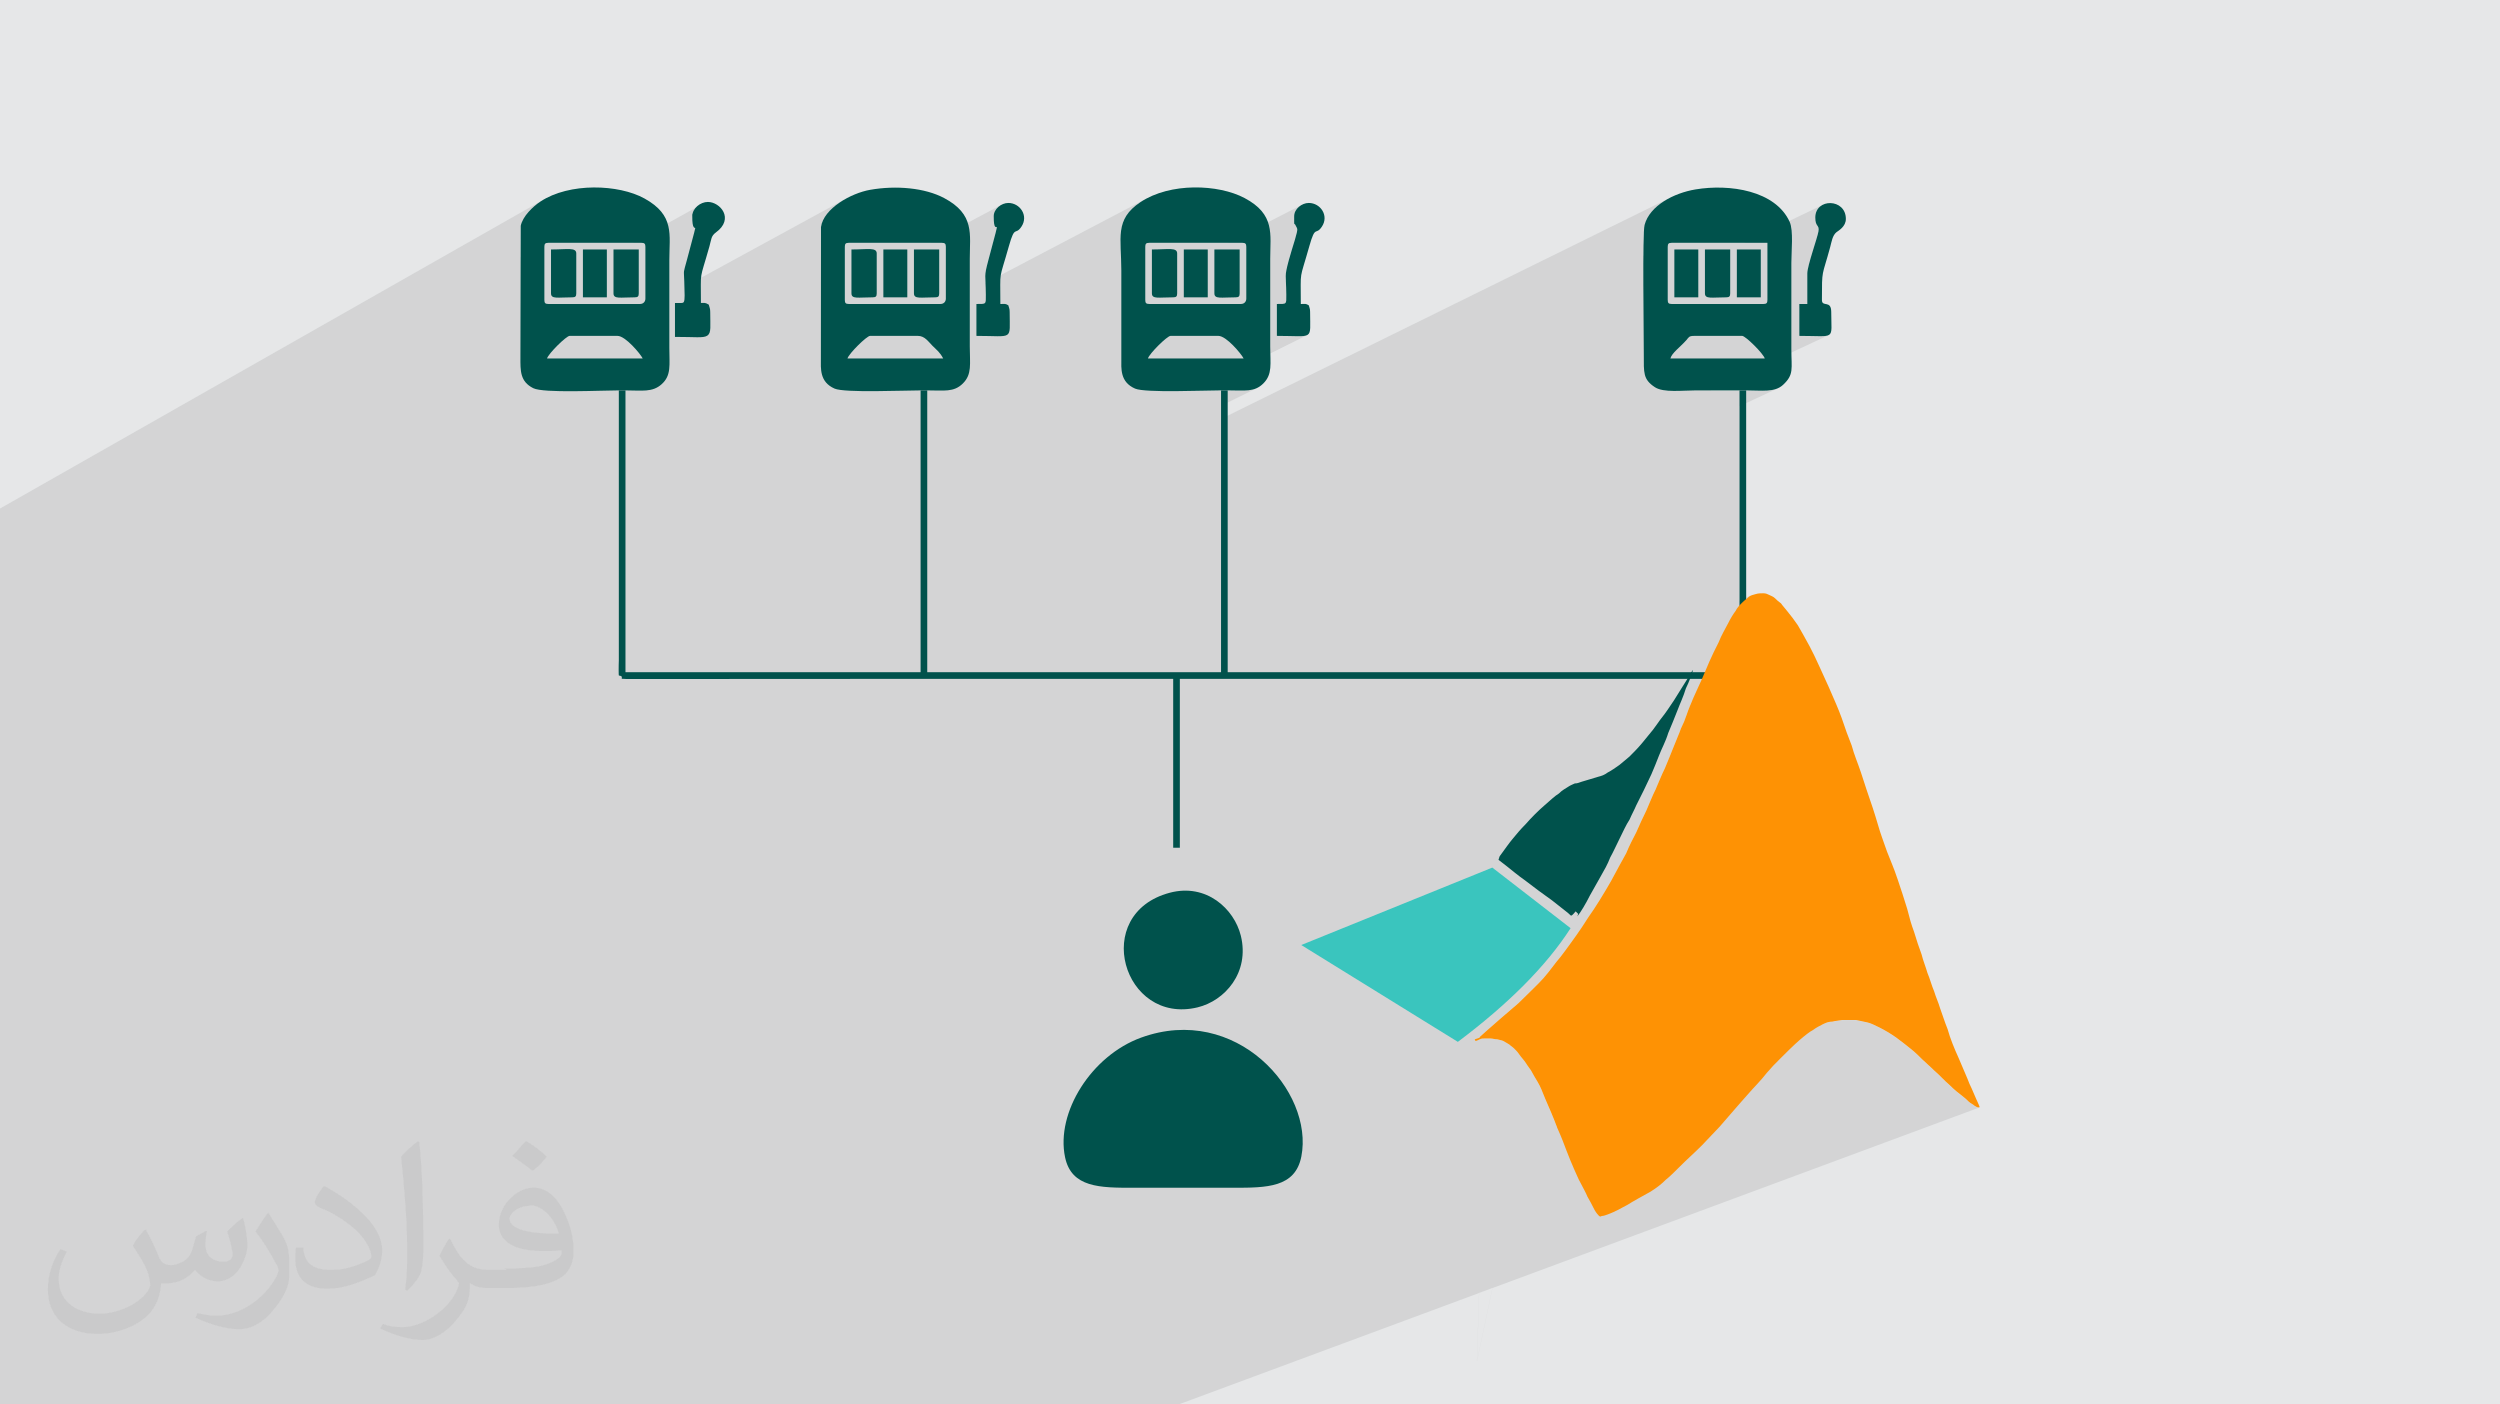 <?xml version="1.0" encoding="UTF-8"?>
<!DOCTYPE svg PUBLIC "-//W3C//DTD SVG 1.1//EN" "http://www.w3.org/Graphics/SVG/1.1/DTD/svg11.dtd">
<!-- Creator: CorelDRAW -->
<svg xmlns="http://www.w3.org/2000/svg" xml:space="preserve" width="3.709in" height="2.083in" version="1.1" style="shape-rendering:geometricPrecision; text-rendering:geometricPrecision; image-rendering:optimizeQuality; fill-rule:evenodd; clip-rule:evenodd"
viewBox="0 0 3709.33 2083.19"
 xmlns:xlink="http://www.w3.org/1999/xlink"
 xmlns:xodm="http://www.corel.com/coreldraw/odm/2003">
 <defs>
  <style type="text/css">
   <![CDATA[
    .str0 {stroke:#00524C;stroke-width:3;stroke-miterlimit:2.613}
    .fil3 {fill:#00524C}
    .fil4 {fill:#3AC5BE}
    .fil0 {fill:#E6E7E8}
    .fil5 {fill:#FE9204}
    .fil2 {fill:#373435;fill-opacity:0.031}
    .fil1 {fill:#373435;fill-opacity:0.102}
   ]]>
  </style>
 </defs>
 <g id="Layer_x0020_1">
  <polygon class="fil0" points="-0,0 3709.33,0 3709.33,2083.19 -0,2083.19 "/>
  <path class="fil1" d="M3709.33 1350.95l0 732.24m0 -545.23l0 545.23 0 -545.23zm-3709.33 -59.99l0 -8.46 0 -7.22 0 -0.09 0 -10.16 0 -0.56 0 -6.96 0 -5.8 0 -17.18 0 -12.64 0 -1.1 0 -3.09 0 -5.54 0 -16.24 0 -4.15 0 -1.42 0 -0.22 0 -2.7 0 -2.99 0 -1.09 0 -12.82 0 -4.99 0 -0.77 0 -12.4 0 -0.23 0 -1.96 0 -1.28 0 -4.47 0 -1.11 0 -11.56 0 -4.93 0 -2.33 0 -5.2 0 -0.03 0 -1.89 0 -7.37 0 -0.39 0 -8.78 0 -4.47 0 -6.59 0 -7.53 0 -6.44 0 -5.8 0 -1.1 0 -5.88 0 -4.3 0 -1.15 0 -11.89 0 -10.19 0 -9.29 0 -2.83 0 -1.72 0 -5.52 0 -14.88 0 -0.53 0 -2.56 0 -4.24 0 -3.44 0 -0.27 0 -4.06 0 -0.05 0 -1.2 0 -11.95 0 -7.28 0 -0.62 0 -10.21 0 -0.31 0 -5.45 0 -6.19 0 -1.22 0 -15.22 0 -4.91 0 -1.68 0 -1.37 0 -8.09 0 -1.68 0 -0.99 0 -17.96 0 -3.47 0 -1.37 0 -11.28 0 -9.9 0 -4.65 0 -6.01 0 -0.31 0 -0.94 0 -33.06 0 -4.09 0 -2.4 0 -2.44 0 -0.1 0 -16.91 0 -6.83 0 -1.63 0 -4.35 0 -5.8 0 -0.34 0 -2.24 0 -1.32 0 -3.91 0 -6.99 0 -9.93 0 -0.45 0 -17.53 0 -6.68 0 -1.35 0 -13.68 0 -5.46 0 -2.46 0 -0.48 0 -6.71 0 -5.32 0 -23.22 0 -24.44 0 -11.17 0 -1.39 0 -43.38 0 -18.05 0 -0.22 805.87 -457.99 -4.13 2.58 -4.31 3.07 -4.51 3.65 -4.51 4.16 -4.32 4.57 -3.93 4.88 -3.35 5.11 -2.57 5.25 -1.6 5.3 -0.11 46.79 37.21 -20.92 1.03 -0.39 1.28 -0.22 1.56 -0.07 124.85 0 100.44 -55.81 -3.32 2.41 -2.83 2.92 -2.2 3.35 -1.43 3.7 -0.51 3.98 0.16 6.4 0.42 4.44 0.61 2.82 0.72 1.57 0.76 0.67 0.72 0.12 0.61 -0.08 0.42 0.09 0.16 0.6 -0.17 1.47 -0.59 2.7 -1.07 4.28 -1.63 6.21 -2.27 8.5 -2.98 11.15 -3.76 14.15 -1.83 6.74 -1.28 4.57 -0.8 3.08 -0.42 2.28 -0.13 2.16 0.08 2.72 0.2 3.97 0.23 5.91 0.23 7.4 239.53 -130.74 -5.69 3.24 -5.46 3.51 -5.18 3.78 -4.81 4.02 -4.38 4.25 -3.87 4.45 -3.3 4.65 -2.65 4.81 -1.92 4.96 -1.13 5.09 -0.04 44.37 37.42 -20.2 1.02 -0.39 1.28 -0.22 1.56 -0.07 120.81 0 104.49 -55.81 -3.32 2.41 -2.83 2.92 -2.2 3.35 -1.43 3.7 -0.51 3.98 0.16 6.4 0.42 4.44 0.61 2.82 0.72 1.57 0.76 0.67 0.72 0.12 0.61 -0.08 0.42 0.09 0.16 0.6 -0.18 1.47 -0.59 2.7 -1.07 4.28 -1.63 6.21 -2.26 8.5 -0.19 0.7 33.11 -17.54 1.8 -0.79 2.02 -0.87 -37.03 19.61 -2.69 10.04 -3.76 14.15 -1.2 4.59 -0.98 3.92 -0.79 3.35 -0.61 2.88 -0.45 2.53 -0.31 2.28 -0.19 2.13 -0.08 2.08 0 2.15 0.07 2.31 0.12 2.58 0.15 2.96 0.02 0.32 238.5 -125.23 -4.38 2.48 -4.24 2.67 -6.72 4.86 -5.65 4.93 -4.67 5.03 -3.78 5.15 -2.97 5.3 -2.26 5.49 -1.62 5.69 -1.08 5.94 -0.63 6.2 -0.26 6.49 0.02 6.82 0.21 7.17 0.32 7.55 0.18 4.22 38.08 -19.78 1.03 -0.39 1.28 -0.22 1.56 -0.07 116.76 0 108.54 -55.81 -3.32 2.41 -2.83 2.92 -2.2 3.35 -1.43 3.7 -0.51 3.98 -0 5.5 0 3.4 0.06 1.82 0.13 0.74 0.24 0.16 0.4 0.09 0.58 0.54 0.8 1.48 0.88 1.79 0.74 1.32 0.53 1.2 0.24 1.44 -0.12 2.04 -0.56 2.97 -1.08 4.27 -1.68 5.92 -1.17 3.96 -0.18 0.59 31.95 -16.29 1.8 -0.79 2.02 -0.87 -35.86 18.29 -0.89 2.93 -1.17 3.77 -1.15 3.73 -1.14 3.71 -1.12 3.73 -1.09 3.78 -1.06 3.86 -1.2 4.59 -0.98 3.92 -0.79 3.35 -0.61 2.88 -0.44 2.53 -0.31 2.28 -0.19 2.13 -0.08 2.08 0.01 2.15 0.07 2.31 0.12 2.58 0.15 2.96 0.16 3.44 0.15 4.03 0.12 4.72 0.07 5.52 0.04 4.73 -0.1 3.49 -0.42 2.44 -0.93 1.57 -1.63 0.9 -10.94 5.5 0 42.35 9.76 0.07 8.41 0.17 7.14 0.18 5.98 0.1 4.92 -0.06 3.96 -0.31 3.11 -0.65 2.35 -1.07 -167.14 83.18 1.19 -0.02 4.7 -0.1 4.56 -0.1 4.39 -0.09 4.19 -0.09 3.97 -0.09 3.73 -0.07 3.45 -0.06 3.16 -0.05 2.84 -0.03 2.49 -0.01 9.86 0 4.56 0.03 4.33 0.07 4.11 0.09 3.91 0.08 3.71 0.04 3.54 -0.04 3.37 -0.13 3.22 -0.26 3.09 -0.42 2.97 -0.6 2.86 -0.82 2.77 -1.06 -52.3 25.85 0 19.41 667.96 -328.97 -5.59 2.92 -5.35 3.2 -5.07 3.48 -4.74 3.74 -4.36 4.02 -3.93 4.28 -3.46 4.54 -2.94 4.8 -2.38 5.05 -1.76 5.3 -0.3 1.56 -0.27 2.3 -0.23 2.98 -0.21 3.63 -0.18 4.23 -0.16 4.79 -0.13 5.3 -0.11 5.76 -0.09 6.19 -0.07 6.56 -0.02 2.47 38.17 -18.59 1.03 -0.39 1.28 -0.22 1.56 -0.07 107.2 0 116.35 -56.19 -3.43 2.33 -2.91 3.04 -2.24 3.74 -1.44 4.44 -0.51 5.15 0.27 4.61 0.71 3.25 0.97 2.28 1.06 1.69 0.98 1.49 0.73 1.68 0.3 2.27 -0.29 3.24 -0.47 2.25 -0.73 2.88 -0.96 3.43 -1.15 3.88 -1.29 4.24 -1.39 4.52 -1.45 4.71 -1.48 4.81 -1.45 4.83 -1.4 4.75 -1.29 4.59 -1.15 4.34 -0.96 4 -0.74 3.58 -0.48 3.07 -0.17 2.47 0 45.37 -11.83 5.59 0 41.75 9.63 0.07 8.26 0.16 6.98 0.16 5.82 0.08 4.76 -0.09 3.8 -0.33 2.94 -0.67 -174.33 81.48 2.7 0 4.07 0 4.07 0 4.07 0 4.07 0 4.07 0 4.07 0 4.07 0 4.07 0 4.07 0 4.07 0 9.86 0 4.29 0.04 4.19 0.09 4.09 0.12 3.98 0.11 3.87 0.09 3.76 0.03 3.65 -0.05 3.53 -0.17 3.41 -0.3 3.28 -0.46 3.15 -0.66 3.01 -0.87 2.87 -1.13 -56.93 26.41 0 288.59 16.69 -7.36 -1.26 0.63 -1.35 0.82 -0.98 0.96 -1.09 0.96 -1.18 0.99 -1.26 1.03 -1.31 1.08 -1.36 1.16 -1.39 1.25 -1.41 1.35 -1.4 1.41 -1.39 1.42 -1.31 1.4 0 99.22 -22.81 9.87 5.06 0 8.11 0.12 5.7 0.19 9.85 -4.26 1.65 -0.37 1.16 0.07 0.75 -0.04 -10.86 4.69 1.47 0.06 2.45 -0.03 1.39 -0.33 -74.1 31.98 -0.96 2.24 -1.36 3.23 -1.31 3.19 -1.25 3.13 -1.18 3.06 -1.09 2.97 -0.98 2.87 -0.93 2.76 -0.95 2.67 -0.99 2.61 -1.04 2.58 -1.09 2.57 -1.17 2.61 -1.26 2.67 -1.35 2.76 -0.98 2.82 -1.09 2.85 -1.18 2.9 -1.26 2.99 -1.31 3.11 -1.36 3.25 -1.39 3.43 -1.41 3.63 -1.46 3.8 -1.56 3.92 -1.65 4.04 -1.72 4.15 -1.78 4.27 -1.82 4.39 -1.86 4.5 -1.88 4.61 -1.83 3.77 -1.74 3.78 -1.68 3.8 -1.64 3.84 -1.64 3.9 -1.67 3.97 -1.72 4.06 -1.8 4.16 -1.83 3.74 -1.74 3.76 -1.68 3.79 -1.65 3.83 -1.64 3.89 -1.67 3.96 -1.72 4.06 -1.8 4.16 -1.89 3.8 -1.89 3.9 -1.88 3.99 -1.88 4.07 -1.87 4.13 -1.87 4.17 -1.87 4.2 -1.86 4.22 -1.88 3.69 -1.87 3.64 -1.87 3.64 -1.87 3.7 -1.87 3.81 -1.87 3.99 -1.87 4.22 -1.88 4.5 -2.34 4.23 -2.39 4.32 -2.49 4.5 -2.62 4.76 -2.8 5.11 -3.02 5.55 -3.27 6.08 -3.57 6.69 -1.91 3.33 -1.99 3.43 -2.06 3.51 -2.11 3.56 -2.15 3.6 -2.19 3.62 -2.2 3.61 -2.22 3.59 -2.22 3.55 -2.2 3.48 -2.19 3.4 -2.15 3.29 -2.11 3.17 -2.06 3.02 -1.99 2.86 -1.91 2.67 -3.02 4.71 -2.54 3.95 -2.19 3.37 -1.95 2.96 -1.83 2.72 -1.83 2.67 -1.94 2.79 -2.18 3.08 -2.47 3.43 -2.67 3.73 -2.84 3.97 -2.98 4.15 -3.1 4.27 -3.19 4.33 -1.94 2.58 -40.07 189.01 0.43 0.72 1.4 2.33 1.33 2.35 1.26 2.42 1.24 2.57 1.26 2.79 1.32 3.09 1.43 3.45 1.57 3.9 1.75 4.41 1.99 4.49 2.17 4.96 2.28 5.31 2.34 5.54 2.34 5.65 2.28 5.65 2.17 5.54 1.66 4.42 398.41 -154.32 1.68 -0.65 1.65 -0.53 1.65 -0.41 1.68 -0.3 1.74 -0.18 1.83 -0.06 1.81 -0.43 1.74 -0.33 1.71 -0.27 1.73 -0.24 1.79 -0.24 1.89 -0.26 2.04 -0.31 2.22 -0.39 2.42 0 2.5 0 2.56 0 2.57 0 2.57 0 2.54 0 2.48 0 2.39 0 2.28 0.45 2.2 0.46 2.14 0.46 2.11 0.47 2.11 0.48 2.14 0.48 2.2 0.48 2.28 0.48 1.86 0.51 1.9 0.63 1.96 0.76 2.06 0.87 2.17 0.99 2.32 1.11 2.5 1.22 2.7 1.32 2.87 1.46 2.96 1.59 3.05 1.7 3.13 1.82 3.18 1.94 3.23 2.05 3.26 2.16 3.29 2.28 3.23 2.36 3.1 2.34 2.98 2.3 2.87 2.25 2.74 2.19 2.64 2.11 2.52 2.02 2.42 1.91 2.28 1.89 2.18 1.89 2.09 1.88 2.02 1.88 1.96 1.87 1.91 1.87 1.88 1.87 1.86 1.86 1.94 1.89 2.04 1.89 2.12 1.92 2.19 1.96 2.25 2.02 2.29 2.1 2.31 2.19 2.33 2.3 2.81 2.44 2.81 2.63 2.81 2.74 2.81 2.8 2.81 2.8 2.81 2.74 2.81 2.63 2.81 2.44 2.75 2.7 2.63 2.47 2.52 2.26 2.4 2.07 2.28 1.89 2.17 1.74 2.06 1.59 1.94 1.46 1.75 1.35 1.55 1.25 1.38 1.16 1.24 1.08 1.12 1.03 1.03 0.99 0.97 0.96 0.94 0.96 0.98 0.87 1.07 0.8 1.13 0.74 1.17 0.7 1.17 0.71 1.15 0.74 1.09 0.79 1.01 0.87 0.87 0.47 0.8 0.45 0.74 0.42 0.7 0.37 0.71 0.31 0.74 0.24 0.79 0.15 0.87 0.06 0.39 -0 0.3 -0.02 0.21 -0.04 -722.36 267.88 -23 108.49 3.13 -101.12 -23.12 8.57 -44.01 156.26 44.01 -156.26 -7.34 2.72 -45.01 153.54 45.01 -153.54 -22.86 8.48 -48.66 145.06 48.66 -145.06 -88.02 32.64 -51.1 112.42 51.1 -112.42 -55.35 20.53 -40.19 91.89 40.19 -91.89 -20.11 7.46 -40.02 84.44 40.02 -84.44 -4.13 1.53 -46.58 82.91 46.58 -82.91 -6.31 2.34 -45.89 80.56 45.89 -80.56 -217.25 80.56 -0.66 0 -11.7 0 -23.15 0 -30.38 0 -49.8 0 -2.16 0 -0.38 0 -3.74 0 -3.97 0 -35.09 0 -32.01 0 -16.64 0 -37.65 0 -20.75 0 -29.04 0 -31.97 0 -28.87 0 -47.72 0 -9.19 0 -32.54 0 -24.06 0 -17.72 0 -7.55 0 -1.82 0 -2.39 0 -112.81 0 -67.59 0 -2.81 0 -46.08 0 -1.81 0 -34.37 0 -33.19 0 -26.18 0 -20.58 0 -18.94 0 -4.56 0 -8.74 0 -11.71 0 -7.81 0 -3.26 0 -0.6 0 -0.04 0 -0.04 0 -5.52 0 -1.01 0 -12.17 0 -1.72 0 -46.54 0 -48.37 0 -45.03 0 -5.01 0 -43.18 0 -40.01 0 -16.59 0 -0.02 0 -6.71 0 -3.37 0 -0.03 0 -7.6 0 -4.51 0 -43.49 0 -15.36 0 -49.56 0 -42.14 0 -7.95 0 -6.72 0 -17.79 0 -2.41 0 -25.11 0 -6.1 0 -16.62 0 -9.63 0 -0.84 0 -8.49 0 -8.27 0 -4.89 0 -27.12 0 -17.5 0 -10.13 0 -30.72 0 -12.66 0 -2.02 0 -1.65 0 -0.44 0 -7.27 0 -0.24 0 -1.46 0 -10.01 0 -16.32 0 -6.46 0 -24.56 0 -1.94 0 -22.25 0 -9.99 0 -3.69 0 -2.22 0 -0.6 0 -11.06 0 -4.06 0 -1.02 0 -8.08 0 -16.87 0 -22.62 0 -1.51 0 -10.96 0 -9.88 0 0 -3.33 0 -50.13 0 -3.7 0 -193.94 0 -15.58 0 -3.89 0 -59.78 0 -22.16 0 -45.31 0 -34.02 0 -7.13 0 -2.09 0 -7.44 0 -56.9 0 -0.36 0 -9.08 0 -0.97 0 -36.1 0 -17.55 0 -16.43 0 -15.19 0 -4.14zm2206.71 50.49l-0.38 12.35 -0.48 0 -0.99 0 -0.97 0 -0.96 0 -0.93 0 -0.93 0.02 -0.93 0.05 -0.93 0.09 -0.93 0.15 -0.93 0.23 -0.93 0.32 -2.29 0.92 1.34 -3.06 -1.34 3.06 -0.14 0.06 1.48 -3.12 -0.35 -0.07 -0.04 -0.26 0.35 -0.52 0.8 -0.85 1.33 -1.27 1.93 -1.75 2.6 -2.31 3.34 -2.95 1.24 -1.09zm-12.07 389.89l-3.13 101.12 -13.5 63.71 13.5 -63.71 -1.97 63.71 1.97 -63.71 23 -108.49 -19.86 7.37zm11.69 -377.54l0.38 -12.35 0.75 -0.66 2.24 -1.97 2.46 -2.16 2.65 -2.32 2.81 -2.47 2.96 -2.59 3.08 -2.69 3.18 -2.77 3.25 -2.83 3.3 -2.87 3.33 -2.88 3.33 -2.87 3.31 -2.84 3.27 -2.8 3.2 -2.72 3.11 -2.63 5.9 -5.88 5.55 -5.45 5.21 -5.06 0.03 -0.03 -40.93 71.87 -0.12 -0.04 -0.99 -0.27 -1.04 -0.24 -1.09 -0.24 -1.17 -0.26 -1.26 -0.31 -1.35 -0.39 -1.41 -0.06 -1.39 -0.15 -1.36 -0.2 -1.31 -0.23 -1.25 -0.24 -1.18 -0.2 -1.09 -0.15 -0.98 -0.06 -1.35 0 -1.24 0 -1.16 0 -1.09 0 -0.55 0zm113.59 -127.13l-40.07 189.01 -0.96 -1.6 -1.36 -2.3 -1.32 -2.26 -1.26 -2.2 -1.19 -2.12 -1.11 -2.02 -1.01 -1.92 -1.35 -1.83 -1.24 -1.72 -0.81 -1.16 41.76 -148.26 -7.01 20.91 -36.57 124.73 -0.61 -0.91 -0.98 -1.45 -0.94 -1.43 -0.93 -1.41 -0.05 -0.06 40.08 -119.48 9.82 -33.51 1.11 -1.31 -3.92 13.92 5.16 -15.39 0.19 -0.22 3.28 -4.27 1.31 -1.74zm-48.26 56.32l-41.75 74.3 -0.38 -0.17 -0.83 -0.29 40.93 -71.87 2.03 -1.97zm-41.75 74.3l41.75 -74.3 2.8 -2.72 4.5 -4.43 4.15 -4.18 3.8 -3.97 1.92 -2.13 -45.59 100.31 -0.3 -0.22 -0.94 -0.7 -0.94 -0.72 -0.95 -0.78 -0.96 -0.87 -0.98 -0.53 -1.07 -0.61 -1.13 -0.67 -1.16 -0.7 -1.16 -0.7 -1.13 -0.67 -1.07 -0.61 -0.98 -0.53 -0.56 -0.25zm13.33 8.58l45.59 -100.31 1.52 -1.68 3.58 -4.16 3.31 -4.06 3.1 -3.96 2.98 -3.89 2.91 -3.83 2.93 -3.79 3 -3.76 0.63 -0.74 -9.82 33.51 -36.57 124.73 0.41 0.59 1.08 1.56 0.34 0.48 41.76 -148.26 3.92 -13.92 1.24 -1.47 -5.16 15.39 -7.01 20.91 -40.08 119.48 -0.96 -1.34 -1.09 -1.41 -1.15 -1.41 -1.17 -1.41 -1.17 -1.41 -1.13 -1.41 -1.07 -1.41 -0.98 -1.41 -0.93 -1.35 -0.93 -1.24 -0.93 -1.15 -0.93 -1.08 -0.94 -1.02 -0.94 -0.98 -0.95 -0.94 -0.96 -0.93 -0.93 -0.9 -0.93 -0.8 -0.93 -0.74 -0.63 -0.48zm-54.05 -8.33l0.03 0 0.05 -0 4.75 -1.91 1.48 -3.12 -7.31 2.94 1.01 2.09z"/>
  <path class="fil2" d="M217.02 1826.17c7,11 11,21 16,32 3,7 5,19 21,19 5,0 11,-2 17,-5 7,-4 11,-9 14,-17l6 -21 15 -8 1 1c-2,8 -2,15 -2,21 0,18 15,24 27,24 7,0 13,-4 13,-10 0,-8 -4,-23 -8,-35 7,-7 14,-14 23,-20l1 1c4,15 6,30 6,40 0,9 -4,21 -8,28 -7,14 -20,25 -36,25 -12,0 -25,-6 -34,-17l0 0c-9,11 -22,20 -43,20l-7 0c-1,14 -4,24 -9,33 -13,25 -50,42 -85.01,42 -49,0 -74.01,-28 -74.01,-66 0,-23 8,-45 19,-60l9 4c-7,14 -12,27 -12,40 0,35 28,52 61,52 31,0 69.01,-20 75.01,-42 -2,-25 -12,-36 -26,-59 4,-8 10,-15 17,-23l1 0 0 0 2 -1 0 0 0 0 0 0 0 0 0 0 0 0 0 0 0 0 0 0 0 2 0 0 0 0 0.01 -0.01 0 0.01zm564.05 -133.01c10,6 21,14 30,23 -6,8 -12,15 -21,21 -10,-8 -20,-15 -30,-22 7,-8 14,-15 20,-22l0 0 0 0 0 0 0 0 0 0 0 0 0 0 0 0 0 0 1 0 0 0 0 0 0 0zm5 96.01c-17,0 -30,11 -30,19 0,17 34,23 73.01,22 -5,-20 -23,-42 -43,-42l0 0 0 0 0 0 0 0 0 0 0 0 0 0 0 0 0 0 0 0 0 1 0 0 0 0 0 0 -0.01 0zm-38 93.01c22,0 41,-1 55,-4 16,-4 30,-12 30,-18 0,-2 0,-3 0,-5 -9,1 -19,1 -28,1 -30,0 -52,-7 -61,-23 -2,-4 -4,-9 -4,-15 0,-16 7,-31 19,-42 10,-9 21,-14 33,-14 21,0 37,17 48,43 6,14 11,31 11,51 0,14 -4,25 -12,34 -16,15 -45,21 -90.01,21l-20 0 0 0 -5 0c-11,0 -19,-2 -26,-7l-1 0c0,2 0,5 0,8 0,10 -3,23 -10,33 -20,30 -42,43 -60,43 -19,0 -42,-7 -63,-17l4 -7c7,3 16,5 29,5 34,0 78.01,-33 84.01,-65 -1,-2 -4,-6 -7,-9 -10,-12 -16,-22 -22,-32 5,-10 9,-18 14,-25l2 0c14,30 28,46 57,46l5 0 0 0 21 0 0 -1 0 0 0 0 0 0 -3 -1 0 0 0 0 0 0zm-147.01 31c2,-13 3,-29 3,-43l0 -21c0,-39 -5,-96.01 -9,-133.01 7,-8 17,-17 25,-23l2 1c5,47 6,101.01 6,151.01 0,13 0,26 -2,35 -1,12 -8,21 -22,35l-3 -2 0 0 0 0 0 0 0 0 0 0 0 0 0 0 0 0 0 0 0 0 0 0 0 0zm-151.02 -62.01c1,19 10,33 41,33 20,0 36,-5 55,-14 3,-2 5,-4 5,-5 0,-11 -9,-27 -24,-41 -15,-13 -33,-25 -52,-32 -6,-3 -8,-6 -8,-8 0,-6 7,-16 13,-24l2 0c21,11 43,27 60,44 15,16 25,33 25,51 0,13 -4,26 -11,37 -23,11 -47,20 -70.01,20 -29,0 -48,-13 -48,-45 0,-4 0,-9 1,-16l10 0 0 0 0 0 0 0 0 0 0 0 0 0 0 0 0 0 0 0 0 0 0 0 1 0 0 0 0 0 0 0 0.01 0zm-52 -52l18 29c7,11 13,22 13,41l0 24c0,19 -12,39 -32,60 -15,14 -29,19 -42,19 -19,0 -40,-6 -65,-17l3 -7c8,2 17,4 28,4 36,0 72.01,-26 89.01,-58 2,-4 3,-7 3,-9 0,-4 -2,-8 -4,-11 -9,-17 -19,-33 -30,-47 6,-9 11,-18 18,-27l2 0 0 0 1 0 0 0 0 0 0 0 0 0 0 0 0 0 0 0 0 0 0 0 -2 -1 0 0 0 0 0 0 -0.01 0z"/>
  <path class="fil2" d="M217.02 1826.17c7,11 11,21 16,32 3,7 5,19 21,19 5,0 11,-2 17,-5 7,-4 11,-9 14,-17l6 -21 15 -8 1 1c-2,8 -2,15 -2,21 0,18 15,24 27,24 7,0 13,-4 13,-10 0,-8 -4,-23 -8,-35 7,-7 14,-14 23,-20l1 1c4,15 6,30 6,40 0,9 -4,21 -8,28 -7,14 -20,25 -36,25 -12,0 -25,-6 -34,-17l0 0c-9,11 -22,20 -43,20l-7 0c-1,14 -4,24 -9,33 -13,25 -50,42 -85.01,42 -49,0 -74.01,-28 -74.01,-66 0,-23 8,-45 19,-60l9 4c-7,14 -12,27 -12,40 0,35 28,52 61,52 31,0 69.01,-20 75.01,-42 -2,-25 -12,-36 -26,-59 4,-8 10,-15 17,-23l1 0 0 0 2 -1 0 0 0 0 0 0 0 0 0 0 0 0 0 0 0 0 0 0 0 2 0 0 0 0 0.01 -0.01 0 0.01zm564.05 -133.01c10,6 21,14 30,23 -6,8 -12,15 -21,21 -10,-8 -20,-15 -30,-22 7,-8 14,-15 20,-22l0 0 0 0 0 0 0 0 0 0 0 0 0 0 0 0 0 0 1 0 0 0 0 0 0 0zm5 96.01c-17,0 -30,11 -30,19 0,17 34,23 73.01,22 -5,-20 -23,-42 -43,-42l0 0 0 0 0 0 0 0 0 0 0 0 0 0 0 0 0 0 0 0 0 1 0 0 0 0 0 0 -0.01 0zm-38 93.01c22,0 41,-1 55,-4 16,-4 30,-12 30,-18 0,-2 0,-3 0,-5 -9,1 -19,1 -28,1 -30,0 -52,-7 -61,-23 -2,-4 -4,-9 -4,-15 0,-16 7,-31 19,-42 10,-9 21,-14 33,-14 21,0 37,17 48,43 6,14 11,31 11,51 0,14 -4,25 -12,34 -16,15 -45,21 -90.01,21l-20 0 0 0 -5 0c-11,0 -19,-2 -26,-7l-1 0c0,2 0,5 0,8 0,10 -3,23 -10,33 -20,30 -42,43 -60,43 -19,0 -42,-7 -63,-17l4 -7c7,3 16,5 29,5 34,0 78.01,-33 84.01,-65 -1,-2 -4,-6 -7,-9 -10,-12 -16,-22 -22,-32 5,-10 9,-18 14,-25l2 0c14,30 28,46 57,46l5 0 0 0 21 0 0 -1 0 0 0 0 0 0 -3 -1 0 0 0 0 0 0zm-147.01 31c2,-13 3,-29 3,-43l0 -21c0,-39 -5,-96.01 -9,-133.01 7,-8 17,-17 25,-23l2 1c5,47 6,101.01 6,151.01 0,13 0,26 -2,35 -1,12 -8,21 -22,35l-3 -2 0 0 0 0 0 0 0 0 0 0 0 0 0 0 0 0 0 0 0 0 0 0 0 0zm-151.02 -62.01c1,19 10,33 41,33 20,0 36,-5 55,-14 3,-2 5,-4 5,-5 0,-11 -9,-27 -24,-41 -15,-13 -33,-25 -52,-32 -6,-3 -8,-6 -8,-8 0,-6 7,-16 13,-24l2 0c21,11 43,27 60,44 15,16 25,33 25,51 0,13 -4,26 -11,37 -23,11 -47,20 -70.01,20 -29,0 -48,-13 -48,-45 0,-4 0,-9 1,-16l10 0 0 0 0 0 0 0 0 0 0 0 0 0 0 0 0 0 0 0 0 0 0 0 1 0 0 0 0 0 0 0 0.01 0zm-52 -52l18 29c7,11 13,22 13,41l0 24c0,19 -12,39 -32,60 -15,14 -29,19 -42,19 -19,0 -40,-6 -65,-17l3 -7c8,2 17,4 28,4 36,0 72.01,-26 89.01,-58 2,-4 3,-7 3,-9 0,-4 -2,-8 -4,-11 -9,-17 -19,-33 -30,-47 6,-9 11,-18 18,-27l2 0 0 0 1 0 0 0 0 0 0 0 0 0 0 0 0 0 0 0 0 0 0 0 -2 -1 0 0 0 0 0 0 -0.01 0z"/>
  <g id="_2465439746496">
   <g>
    <g>
     <path class="fil3" d="M1736.74 498.36l71.01 0c11.75,0 33.54,26.09 37.48,33.54l-142.02 0c1.91,-7.15 28.62,-33.54 33.53,-33.54zm104.54 -47.34l-136.1 0c-4.54,0 -5.92,-1.37 -5.92,-5.92l0 -78.9c0,-4.55 1.37,-5.92 5.92,-5.92l138.07 0c4.54,0 5.92,1.37 5.92,5.92l0 76.93c0,4.62 -3.27,7.89 -7.89,7.89zm-29.59 128.21l9.86 0c24.98,0 39.41,3.1 52.86,-10.26 13.89,-13.8 10.26,-29.09 10.26,-54.83 0,-43.4 0,-86.79 0,-130.19 0,-36.6 7.57,-65.89 -38.09,-90.12 -38.81,-20.59 -110.11,-23.37 -154.45,6.06 -38.86,25.79 -28.37,53.31 -28.37,101.81l-0 130.19c-0.04,14.76 -2.22,34.83 20.4,44.7 14.97,6.53 102.89,2.64 127.54,2.64z"/>
     <path class="fil3" d="M1290.96 498.36l71.01 0c10.04,0 15.56,8.64 21.2,14.3 7.38,7.4 11.31,9.85 16.27,19.23l-142.02 0c1.91,-7.15 28.61,-33.54 33.53,-33.54zm104.54 -47.34l-136.1 0c-4.54,0 -5.91,-1.37 -5.91,-5.92l0 -78.9c0,-4.55 1.37,-5.92 5.91,-5.92l138.07 0c4.55,0 5.92,1.37 5.92,5.92l0 76.93c0,4.62 -3.27,7.89 -7.89,7.89zm-29.59 128.21l9.86 0c24.98,0 39.41,3.1 52.86,-10.26 13.89,-13.8 10.26,-29.09 10.26,-54.83 0,-43.4 0,-86.79 0,-130.19 0,-36.6 7.57,-65.89 -38.09,-90.12 -28.51,-15.13 -71.07,-18.98 -109.62,-12.22 -28.5,5 -69.26,27.69 -73.04,55.18l-0.17 195.11c-0.04,14.76 -2.22,34.83 20.39,44.7 14.97,6.53 102.89,2.64 127.54,2.64z"/>
     <path class="fil3" d="M845.17 498.36l71.01 0c11.75,0 33.54,26.09 37.48,33.54l-142.02 0c1.91,-7.15 28.61,-33.54 33.53,-33.54zm104.54 -47.34l-136.1 0c-4.55,0 -5.92,-1.37 -5.92,-5.92l0 -78.9c0,-4.55 1.37,-5.92 5.92,-5.92l138.07 0c4.54,0 5.92,1.37 5.92,5.92l0 76.93c0,4.62 -3.28,7.89 -7.89,7.89zm-31.56 128.21l9.86 0c24.56,0 39.98,3.28 53.83,-9.29 14.45,-13.11 11.26,-28.22 11.26,-53.83 0,-43.39 0,-86.79 0,-130.18 0,-37.95 8.23,-66.45 -36.81,-91.4 -38.36,-21.25 -111.41,-23.94 -154.56,4.58 -11.06,7.31 -26.32,21.88 -29.11,35.98l-0.45 194.83c-0.02,20.23 -0.72,36.11 19.04,46.05 15.31,7.7 101.4,3.26 126.92,3.26z"/>
     <path class="fil3" d="M2513.9 498.36l71.01 0c4.92,0 31.62,26.39 33.53,33.54l-140.05 0c2.24,-8.39 14.59,-16.87 23.88,-27.41 3.53,-4 3.3,-6.13 11.62,-6.13zm-39.45 -53.26l0 -78.9c0,-4.55 1.37,-5.92 5.92,-5.92l142.02 0 0 84.82c0,4.54 -1.37,5.92 -5.92,5.92l-136.1 0c-4.54,0 -5.92,-1.37 -5.92,-5.92zm106.52 134.13l9.86 0c23.11,0 42.24,3.47 54.83,-8.29 16.42,-15.34 12.24,-23.59 12.24,-52.85 0,-42.74 0,-85.48 0,-128.21 0,-17.09 3.31,-47.83 -2.49,-60.63 -21.06,-46.51 -89.03,-56.72 -139.85,-48.18 -31.95,5.37 -67.79,23.84 -75.47,52.74 -3.33,12.53 -1.13,158.2 -1.13,192.17 -0.01,27.25 -1.2,36.93 16.54,48.55 12.79,8.38 41.04,4.7 60.39,4.7 21.7,0 43.39,0 65.09,0z"/>
     <path class="fil3" d="M2590.83 579.24l-9.86 0 0 418.17 -759.41 0 0 -418.17 -9.86 0 0 418.17 -435.92 0 0 -418.17 -9.86 0 0 418.17 -437.89 0 0 -418.17 -9.86 0 0 400.42c-0.02,4.25 -0.41,10.1 -0.26,14.06 0.46,11.39 -1.34,7.37 4.2,9.61 2.39,5.93 -4.31,2.92 7.67,4.16l398.66 -0.22c137.42,0 274.83,0 412.25,0l0 250.5 9.87 0 0 -250.5 812.67 0c25.08,0.11 21.13,2.34 23.67,-3.94 5.13,-2.07 4.17,6.48 3.95,-21.69l-0.01 -402.4z"/>
     <path class="fil3" d="M1474.4 320.84c0,40.02 14.38,-18.99 -7.91,65.08 -7.02,26.47 -4,19.71 -3.76,51.47 0.11,14.43 0.78,13.64 -13.98,13.64l0 47.34c55.9,0 49.31,7.64 49.31,-35.5 0,-5.33 -0.94,-5.44 -1.97,-9.86 -4.82,-2.7 -3.65,-1.97 -11.83,-1.97 0,-53.66 -2.54,-31.87 12.69,-85.94 9.1,-32.31 9.28,-14.89 18.57,-28.77 10.92,-16.31 -2.08,-35.2 -19.42,-35.2 -10.32,0 -21.7,8.81 -21.7,19.72z"/>
     <path class="fil3 str0" d="M1028.61 320.84c0,40.02 14.39,-18.99 -7.91,65.08 -5.7,21.49 -4.52,12.5 -3.93,31.44 1.15,37.15 1.91,33.67 -13.8,33.67l0 47.34c55.9,0 49.31,7.64 49.31,-35.5 0,-5.33 -0.94,-5.44 -1.97,-9.86 -4.81,-2.7 -3.65,-1.97 -11.83,-1.97 0,-53.66 -2.53,-31.87 12.69,-85.94 2.89,-10.25 2.33,-15.76 10.13,-21.43 26.74,-19.43 5.74,-42.54 -10.98,-42.54 -10.32,0 -21.7,8.81 -21.7,19.72z"/>
     <path class="fil3" d="M1920.18 320.84c0,17.9 -0.24,8.06 2.2,13.73 2.46,5.72 4.29,2.66 -1.04,20.96 -3.12,10.72 -6.31,19.97 -9.07,30.39 -7.02,26.47 -4,19.71 -3.76,51.47 0.11,14.43 0.78,13.64 -13.98,13.64l0 47.34c55.9,0 49.31,7.64 49.31,-35.5 0,-5.33 -0.94,-5.44 -1.97,-9.86 -4.82,-2.7 -3.65,-1.97 -11.83,-1.97 0,-53.66 -2.54,-31.87 12.69,-85.94 9.1,-32.31 9.28,-14.89 18.56,-28.77 10.92,-16.31 -2.07,-35.2 -19.41,-35.2 -10.32,0 -21.7,8.81 -21.7,19.72z"/>
     <path class="fil3" d="M2693.39 322.81c0,14.47 6.44,10.22 4.72,20.5 -1.71,10.19 -16.56,50.95 -16.56,62.35l0 45.37 -11.83 0 0 47.34c55.21,0 47.34,7.32 47.34,-35.5 0,-18.36 -13.81,-6.49 -13.81,-17.75 0,-47.37 0.02,-33.27 12.24,-78.49 2.09,-7.73 3.32,-17.35 9.4,-22.16 2.96,-2.34 13.87,-8.08 13.87,-19.67 0,-30.63 -45.37,-31.31 -45.37,-1.97z"/>
     <path class="fil3" d="M1709.12 435.24c0,8.93 10.12,5.92 31.56,5.92 4.55,0 5.92,-1.37 5.92,-5.92l0 -59.17c0,-9.42 -13.21,-5.92 -37.48,-5.92l0 65.09z"/>
     <path class="fil3" d="M1263.34 435.24c0,8.93 10.11,5.92 31.56,5.92 4.54,0 5.92,-1.37 5.92,-5.92l0 -59.17c0,-9.42 -13.21,-5.92 -37.48,-5.92l0 65.09z"/>
     <path class="fil3" d="M817.56 435.24c0,8.93 10.12,5.92 31.56,5.92 4.54,0 5.92,-1.37 5.92,-5.92l0 -59.17c0,-9.42 -13.2,-5.92 -37.48,-5.92l0 65.09z"/>
     <path class="fil3" d="M910.26 435.24c0,8.93 10.12,5.92 31.56,5.92 4.54,0 5.92,-1.37 5.92,-5.92l0 -65.09 -37.48 0 0 65.09z"/>
     <path class="fil3" d="M1801.83 435.24c0,8.93 10.12,5.92 31.56,5.92 4.55,0 5.92,-1.37 5.92,-5.92l0 -65.09 -37.48 0 0 65.09z"/>
     <path class="fil3" d="M2529.68 435.24c0,8.93 10.12,5.92 31.56,5.92 4.54,0 5.91,-1.37 5.91,-5.92l0 -65.09 -37.48 0 0 65.09z"/>
     <path class="fil3" d="M1356.05 435.24c0,8.93 10.12,5.92 31.56,5.92 4.55,0 5.92,-1.37 5.92,-5.92l0 -65.09 -37.48 0 0 65.09z"/>
     <polygon class="fil3" points="864.9,441.16 900.4,441.16 900.4,370.15 864.9,370.15 "/>
     <polygon class="fil3" points="1756.46,441.16 1791.97,441.16 1791.97,370.15 1756.46,370.15 "/>
     <polygon class="fil3" points="2484.31,441.16 2519.81,441.16 2519.81,370.15 2484.31,370.15 "/>
     <polygon class="fil3" points="1310.68,441.16 1346.19,441.16 1346.19,370.15 1310.68,370.15 "/>
     <polygon class="fil3" points="2577.02,441.16 2612.52,441.16 2612.52,370.15 2577.02,370.15 "/>
    </g>
    <g>
     <path class="fil3" d="M1580.29 1717.12c9.48,45.09 52,45.24 101.28,45.19 49.31,-0.05 98.64,-0.05 147.95,0 50.05,0.04 92.26,-0.17 101.33,-46.38 18.96,-96.65 -97.04,-227.56 -237.8,-176.37 -73.74,26.82 -126.74,111.12 -112.77,177.56z"/>
     <path class="fil3" d="M1735.59 1324.6c-117.74,31.38 -69.35,196.68 41.18,170.09 40.73,-9.8 77.67,-51.84 64.3,-106.29 -9.79,-39.89 -51.22,-78.26 -105.48,-63.8z"/>
    </g>
   </g>
   <g>
    <path class="fil4" d="M2214.18 1287.27l116.17 89.92c-36.22,56.25 -92.39,112.41 -167.3,168.66l-232.33 -143.69 283.46 -114.89 0 0z"/>
    <path class="fil3" d="M2340.32 1359.71c5.03,-6.22 12.53,-18.75 18.75,-31.19 6.22,-11.25 11.25,-19.94 16.19,-28.72 5.03,-8.78 10.06,-17.47 13.81,-27.44 4.94,-8.78 8.69,-17.56 13.72,-27.53 4.94,-9.97 9.97,-21.22 15,-28.72 3.75,-8.69 7.41,-15 9.97,-21.22 3.75,-7.5 7.5,-15 11.25,-22.5 3.75,-7.41 7.5,-16.19 11.25,-23.69 3.67,-8.69 7.42,-17.47 11.17,-27.44 3.75,-9.97 10.06,-21.22 13.81,-33.75 4.94,-11.25 8.69,-21.22 13.72,-33.66 3.75,-10.06 8.7,-20.03 12.44,-32.47 5.03,-10.06 8.78,-21.31 9.97,-25.06 1.28,-3.67 0,-2.47 -4.94,6.31 -5.03,8.69 -15,23.69 -22.5,36.22 -7.5,11.25 -12.44,18.67 -17.47,24.97 -5.03,6.22 -8.78,12.44 -13.72,18.75 -5.03,6.22 -9.97,12.44 -16.28,19.94 -6.22,7.5 -13.72,15 -18.67,19.94 -6.3,5.03 -10.06,8.78 -15,12.53 -5.03,3.75 -12.53,8.69 -17.47,11.25 -5.03,3.75 -8.78,4.94 -13.81,6.22 -3.67,1.28 -8.69,2.47 -12.44,3.75 -3.75,1.28 -8.78,2.47 -12.53,3.75 -3.67,1.28 -6.22,2.47 -9.97,2.47 -2.47,1.28 -6.22,2.47 -9.97,5.03 -3.75,2.47 -8.78,4.94 -13.72,9.97 -6.22,3.75 -12.53,9.97 -21.22,17.47 -8.78,7.5 -20.03,18.75 -27.53,27.44 -8.7,8.78 -13.72,15 -19.94,22.5 -6.22,7.5 -11.25,15 -15,20.03 -3.75,4.94 -4.94,6.22 -4.94,8.69 -1.28,1.28 -1.28,2.47 1.19,3.75 1.28,1.28 5.03,3.75 11.25,8.78 6.31,4.94 15,12.44 27.44,21.22 11.25,8.69 26.25,19.94 38.78,28.72 11.25,8.69 18.75,15 23.69,18.66 3.75,3.75 3.75,3.75 5.03,3.75 0,0 0,0 0,0 0,0 1.19,0 6.22,-6.22l0 0 0 0 0 0 0 0 3.75 3.75 -1.28 3.75 0 0.01z"/>
    <path class="fil5" d="M2189.21 1544.56c1.28,0 3.75,-1.28 6.31,-2.47 2.47,-1.28 4.94,-1.28 7.41,-1.28 2.56,0 5.03,0 8.78,0 2.47,0 6.22,1.28 9.97,1.28 3.75,1.19 6.31,1.19 8.78,2.47 2.47,1.28 6.22,3.75 8.69,5.03 2.56,2.47 5.03,3.67 7.5,6.22 2.56,2.47 5.03,4.94 7.5,8.69 2.47,3.75 6.22,7.5 8.78,11.25 2.47,3.75 4.94,7.5 8.7,12.53 2.56,4.94 6.31,11.25 10.06,17.47 3.67,6.22 6.22,12.44 11.17,24.97 5.03,11.25 12.53,28.72 17.56,42.44 6.22,13.72 9.97,23.69 13.72,33.75 3.75,9.97 7.5,18.67 11.25,27.44 3.67,7.5 6.22,15 9.97,21.22 3.75,7.5 7.5,13.72 9.97,19.94 3.75,6.31 6.22,11.25 8.78,16.28 2.47,5.03 4.94,8.7 7.41,11.25 2.56,2.47 2.56,2.47 5.03,1.19 2.47,0 6.22,-1.19 12.53,-3.75 6.22,-2.47 13.72,-6.22 24.97,-12.44 9.98,-6.22 23.69,-13.72 34.94,-19.94 9.97,-6.31 16.19,-11.25 22.5,-17.56 6.22,-4.94 12.44,-11.17 21.22,-19.94 8.69,-8.78 21.22,-19.94 32.47,-31.2 9.97,-10.06 17.47,-18.75 26.17,-27.53 8.78,-9.97 17.47,-19.94 23.78,-27.44 6.22,-7.5 11.25,-12.52 18.66,-21.22 7.5,-8.78 20.03,-21.22 27.53,-31.19 7.5,-8.78 11.25,-12.53 19.94,-21.22 7.5,-7.5 20.03,-20.03 28.72,-27.53 8.78,-7.5 15,-12.44 20.03,-15 4.94,-3.75 9.97,-6.22 14.91,-8.69 5.03,-2.47 8.78,-3.75 13.8,-3.75 4.94,-1.28 8.7,-1.28 14.92,-2.47 6.31,0 13.8,0 20.03,0 6.22,1.19 11.25,2.47 17.47,3.75 4.94,1.19 9.97,3.75 17.47,7.42 7.5,3.75 16.19,8.78 24.97,15 8.78,6.31 16.19,12.53 22.5,17.47 6.22,5.03 11.25,10.06 16.19,15 5.03,5.03 11.25,9.97 17.47,16.28 7.5,6.22 15,15 22.5,21.22 7.5,7.5 13.72,12.44 18.75,16.19 4.94,3.75 7.5,6.22 9.97,8.78 2.47,2.47 6.22,3.75 8.78,6.22 2.47,1.28 3.75,2.47 6.22,2.47 1.19,0 1.19,0 1.19,-1.19 -1.19,-2.56 -2.47,-6.31 -4.94,-11.25 -2.47,-5.03 -5.03,-12.53 -9.97,-22.5 -3.75,-9.97 -10.06,-23.69 -16.28,-38.69 -6.22,-13.72 -12.44,-28.72 -16.19,-42.44 -5.03,-12.53 -7.5,-21.22 -11.25,-31.28 -2.47,-8.7 -6.22,-16.19 -8.78,-24.97 -3.75,-8.69 -6.22,-18.66 -9.97,-27.44 -2.47,-8.78 -6.22,-17.47 -8.69,-27.44 -3.75,-10.06 -7.5,-21.22 -11.25,-33.75 -3.75,-9.97 -6.31,-18.75 -10.06,-33.75 -3.67,-12.44 -9.97,-31.19 -13.72,-42.44 -3.75,-11.25 -6.22,-17.47 -8.69,-23.69 -2.56,-6.22 -5.03,-12.53 -7.5,-18.75 -2.47,-6.22 -3.75,-11.25 -7.5,-21.22 -3.75,-9.97 -7.5,-24.97 -13.72,-43.72 -6.22,-17.47 -12.53,-37.41 -17.47,-52.42 -5.03,-15 -10.06,-26.25 -13.72,-39.97 -5.03,-12.53 -10.06,-26.25 -15,-41.25 -5.03,-13.72 -10.06,-24.97 -18.75,-44.91 -8.78,-18.75 -19.94,-45 -28.72,-61.19 -8.78,-16.28 -12.53,-22.5 -17.47,-31.19 -5.03,-7.5 -9.97,-13.81 -15,-20.03 -3.75,-5.03 -7.5,-8.69 -9.97,-12.44 -3.75,-2.56 -6.22,-5.03 -8.78,-7.5 -2.47,-2.56 -6.22,-3.75 -8.7,-5.03 -2.56,-1.28 -5.03,-2.47 -8.78,-2.47 -3.75,0 -7.5,0 -11.25,1.19 -3.75,1.28 -6.22,1.28 -9.97,3.75 -2.47,2.56 -6.22,5.03 -9.97,8.78 -3.75,3.75 -7.5,7.5 -9.97,12.53 -3.75,4.94 -7.5,11.17 -11.25,18.66 -3.75,7.5 -9.97,17.47 -13.72,27.53 -5.03,9.98 -10.06,19.94 -13.81,28.72 -3.67,8.69 -7.41,17.47 -11.17,26.17 -3.75,8.78 -8.78,18.75 -12.53,27.53 -3.75,8.7 -7.5,17.47 -9.97,24.97 -2.47,7.5 -5.03,13.72 -8.78,21.22 -2.47,7.5 -6.22,15 -9.97,24.97 -3.75,9.97 -8.69,21.22 -13.72,33.67 -5.03,10.06 -8.78,20.03 -13.72,31.28 -5.03,9.97 -8.78,19.94 -13.72,31.2 -5.03,9.97 -10.06,21.22 -15,32.47 -5.03,9.97 -9.97,18.75 -15,31.19 -6.22,11.25 -12.53,22.5 -22.5,41.25 -9.97,17.47 -23.69,39.97 -33.66,53.69 -8.78,13.72 -11.25,17.47 -17.47,26.25 -6.31,8.7 -15,21.22 -23.78,32.47 -8.69,9.97 -15,19.94 -24.97,31.2 -8.7,9.97 -21.22,21.22 -37.41,37.5 -16.28,13.72 -37.5,32.39 -47.47,41.16 -9.97,8.78 -11.25,9.97 -9.97,9.97l0 0 0 0 0 0 0 0 -7.5 2.56 1.19 2.47 0.03 0z"/>
   </g>
  </g>
 </g>
</svg>
